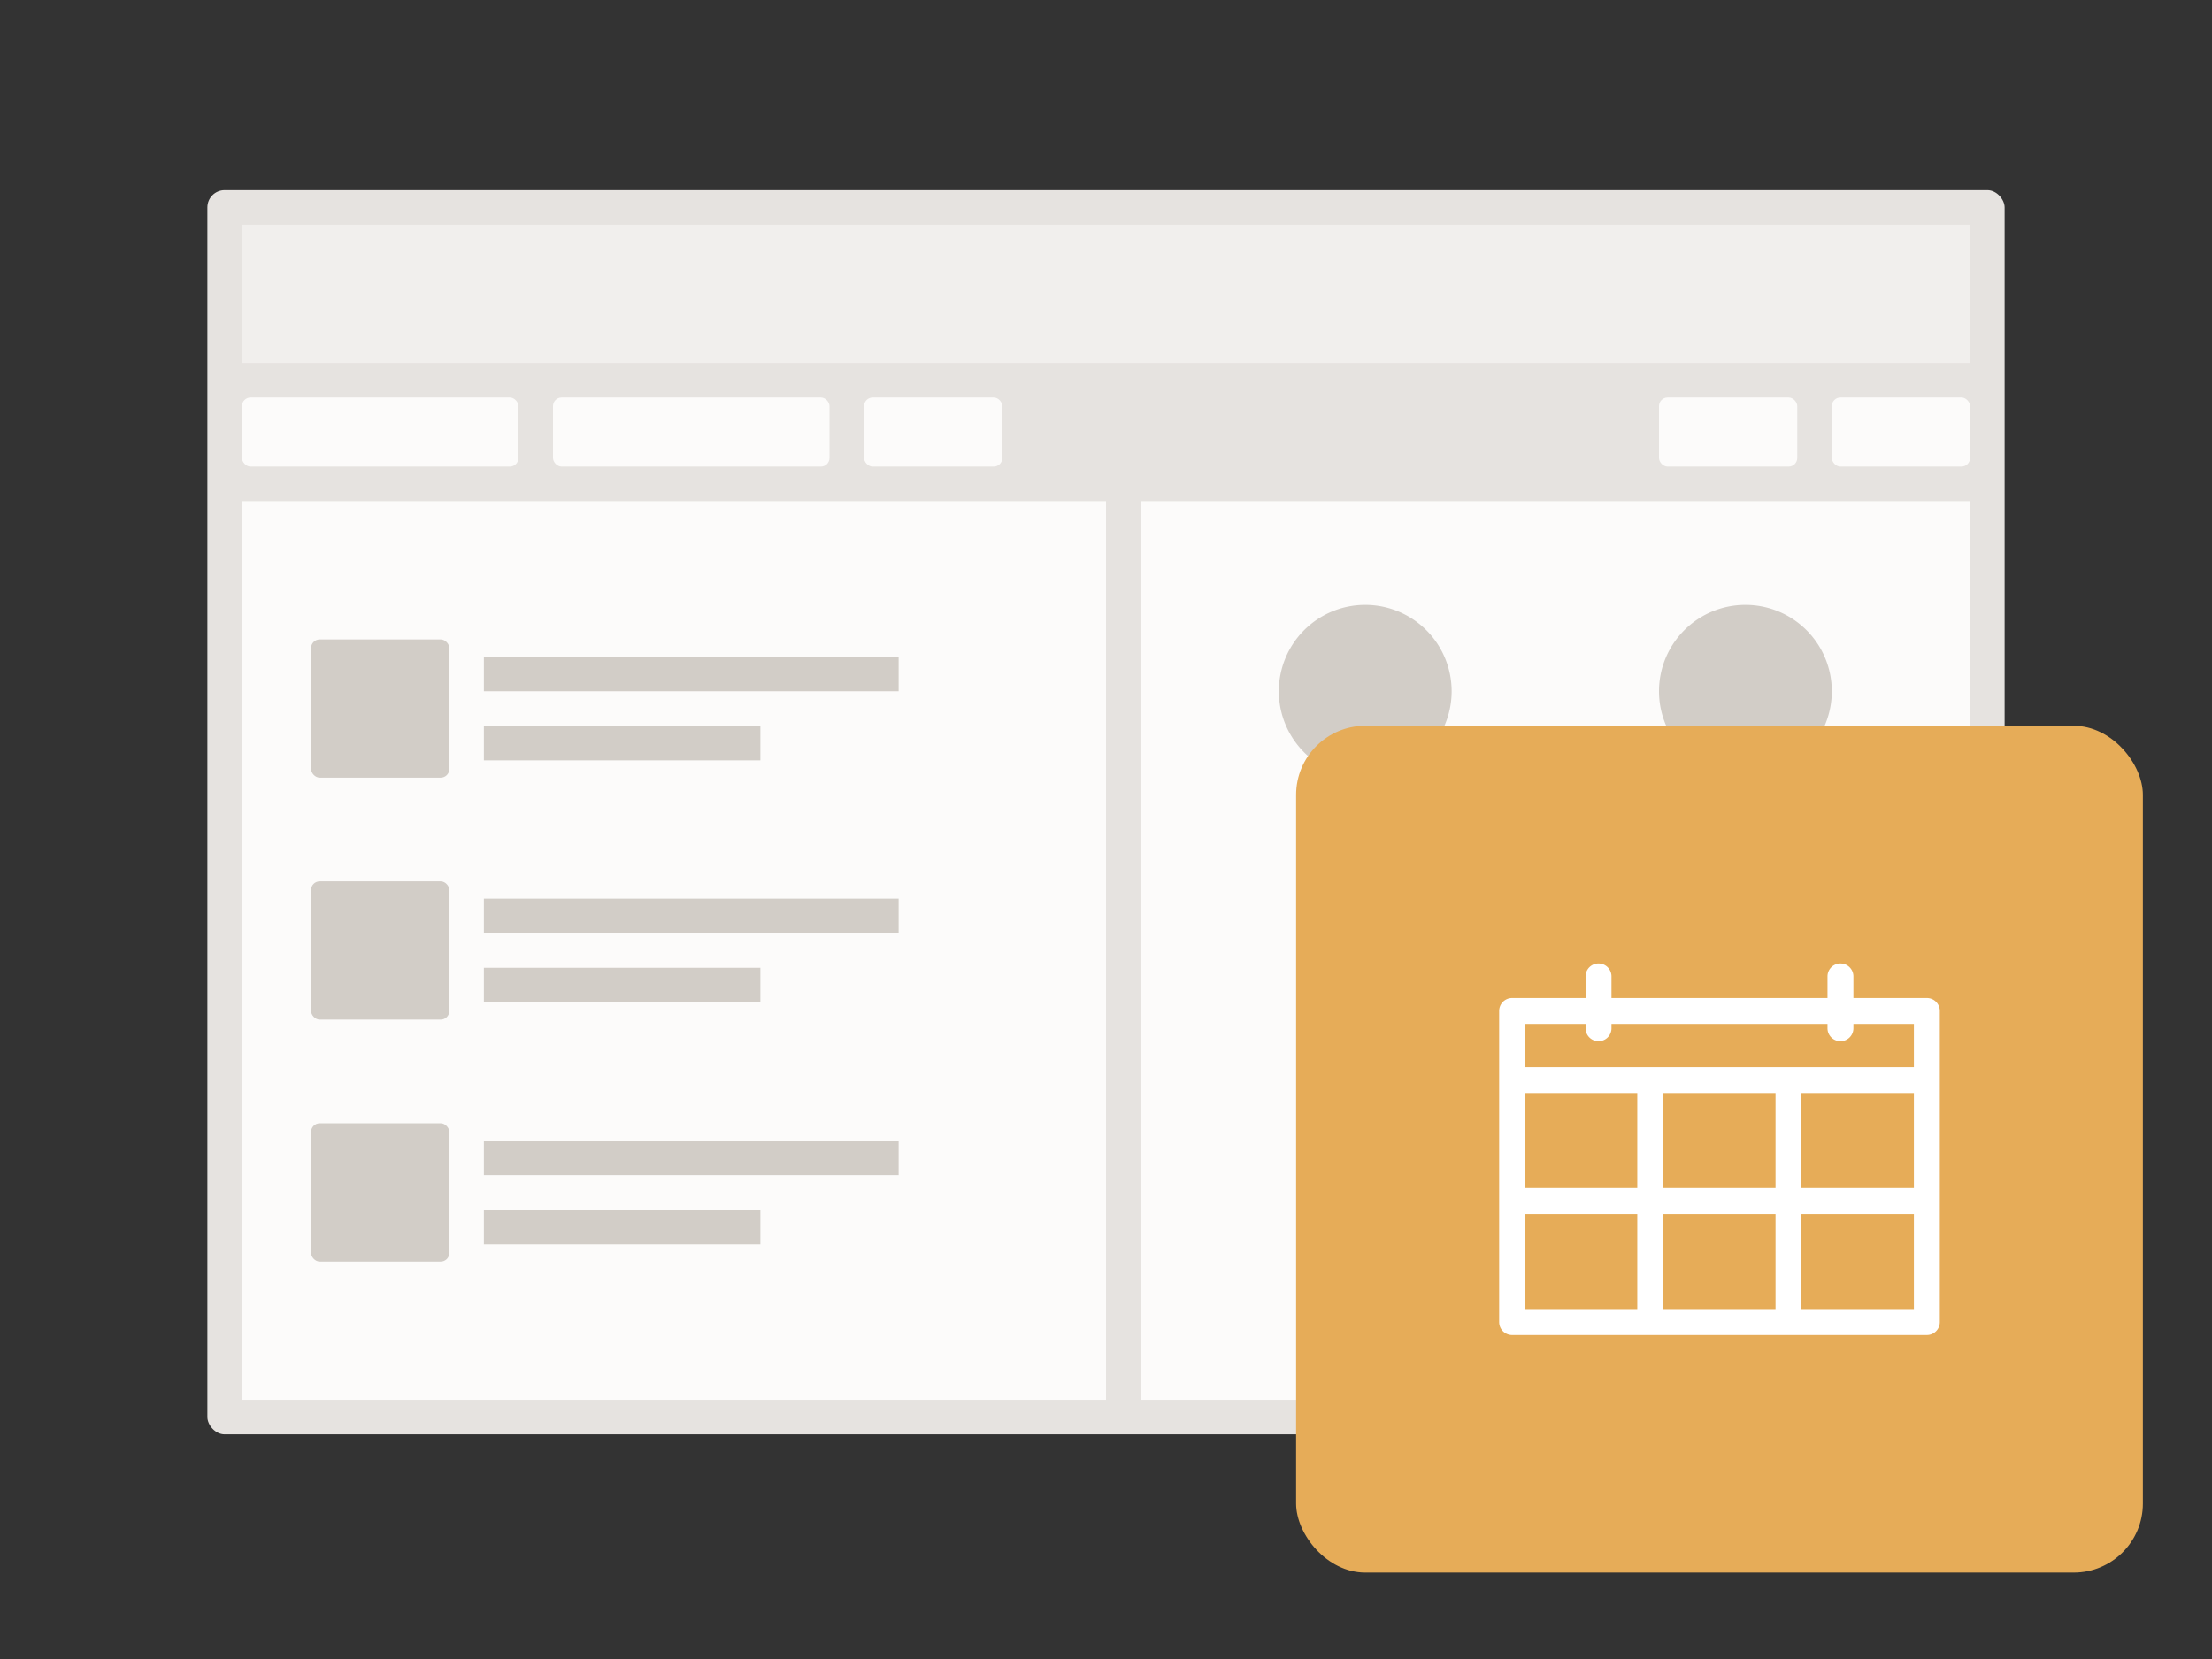 <svg viewBox="0 0 128 96" xmlns="http://www.w3.org/2000/svg" xmlns:xlink="http://www.w3.org/1999/xlink"><rect x="0" y="0" width="128" height="96" fill="#333333" stroke="none"/><symbol id="a" viewBox="0 0 49 49"><path d="M0 0h49v49H0z" fill="none"/><path d="M36.5 15.75h-4.25V14.5a.75.75 0 00-1.5 0v1.25h-12.5V14.5a.75.75 0 00-1.5 0v1.25H12.5a.75.75 0 00-.75.75v18a.75.75 0 00.75.75h24a.75.75 0 00.75-.75v-18a.75.75 0 00-.75-.75zm-19.75 1.5v.25a.75.75 0 001.5 0v-.25h12.5v.25a.75.75 0 001.5 0v-.25h3.5v2.5h-22.5v-2.5zm4.493 9.5v-5.5h6.5v5.5zm6.5 1.5v5.5h-6.5v-5.5zm-8-1.5H13.25v-5.5h6.493zm9.5-5.5h6.507v5.5h-6.507zm-15.993 7h6.493v5.5H13.25zm15.993 5.5v-5.5h6.507v5.5z" fill="#fff"/></symbol><rect fill="#e6e3e0" height="72" rx="1" width="104" x="12" y="11"/><path d="M14 13h100v8H14z" fill="#f1efed"/><g fill="#fcfbfa"><path d="M14 29h50v52H14zm52 0h48v52H66z"/><rect height="4" rx=".5" width="8" x="96" y="23"/><rect height="4" rx=".5" width="8" x="50" y="23"/><rect height="4" rx=".5" width="8" x="106" y="23"/><rect height="4" rx=".5" width="16" x="14" y="23"/><rect height="4" rx=".5" width="16" x="32" y="23"/></g><g fill="#d2cdc7"><rect height="8" rx=".5" width="8" x="18" y="37"/><rect height="8" rx=".5" width="8" x="18" y="51"/><path d="M28 38h24v2H28zm0 4h16v2H28zm0 10h24v2H28zm0 4h16v2H28z"/><rect height="8" rx=".5" width="8" x="18" y="65"/><path d="M28 66h24v2H28zm0 4h16v2H28zm51-35a5 5 0 105 5 5 5 0 00-5-5zm22 0a5 5 0 105 5 5 5 0 00-5-5z"/></g><rect fill="#e6ac58" height="49" rx="4" width="49" x="75" y="42"/><use height="49" transform="translate(75 42)" width="49" xlink:href="#a"/></svg>